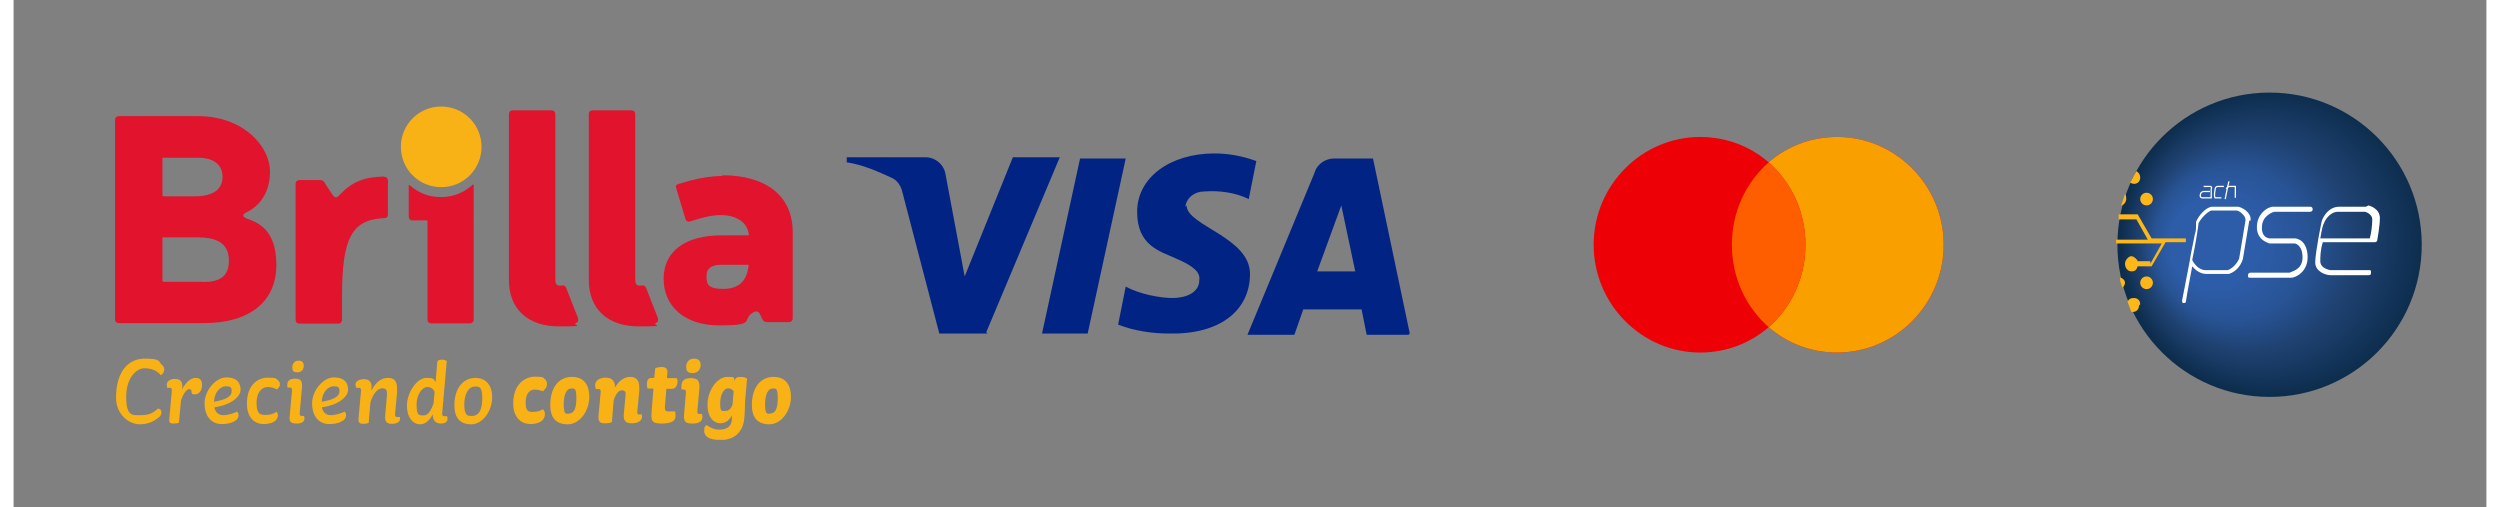 <?xml version="1.0" encoding="UTF-8"?>
<svg id="Capa_1" data-name="Capa 1" xmlns="http://www.w3.org/2000/svg" width="6.9cm" height="1.4cm" version="1.1" xmlns:v="https://vecta.io/nano" xmlns:xlink="http://www.w3.org/1999/xlink" viewBox="0 0 195 40">
  <rect x="0" y="0" width="195" height="40" fill="#808080" stroke="none"/>
  <defs>
    <style>
      .cls-1 {
        fill: #ed0006;
      }

      .cls-1, .cls-2, .cls-3, .cls-4, .cls-5, .cls-6, .cls-7, .cls-8, .cls-9 {
        stroke-width: 0px;
      }

      .cls-1, .cls-2, .cls-5, .cls-9 {
        fill-rule: evenodd;
      }

      .cls-2 {
        fill: #012384;
      }

      .cls-3 {
        fill: #f9b216;
      }

      .cls-4 {
        fill: #fdb718;
      }

      .cls-5 {
        fill: #ff5e00;
      }

      .cls-6 {
        fill: #e1132d;
      }

      .cls-10 {
        fill: none;
        stroke: #fff;
        stroke-miterlimit: 10;
        stroke-width: .1px;
      }

      .cls-7 {
        fill: #fff;
      }

      .cls-8 {
        fill: url(#Degradado_sin_nombre_2);
      }

      .cls-9 {
        fill: #f9a000;
      }
    </style>
    <symbol id="Brilla-_rojo" data-name="Brilla- rojo" viewBox="0 0 267.3 131.4">
      <g>
        <path class="cls-3" d="M144.5,15.9c0,8.8-7.1,15.9-15.9,15.9s-15.9-7.1-15.9-15.9,7.1-15.9,15.9-15.9,15.9,7.1,15.9,15.9"/>
        <path class="cls-6" d="M51.8,44.1c-1.7-.7-1.6-1.7.1-2.4,3.1-1.5,9.2-5.9,9.2-16S50.5,3.8,32.8,3.8H1.5c-.9,0-1.5.6-1.5,1.5v78.6c0,.9.6,1.5,1.5,1.5h33.5c18.1,0,28.6-8.5,28.6-22.9s-7.6-16.8-11.8-18.4M18.8,20.2c.1,0,.5,0,.5,0h13.5c6.1,0,9.6,2.8,9.6,7.5s-3.4,7.7-10.9,7.7h-12.1s-.4,0-.6-.1c-.1-.1-.1-.5-.1-.5v-14s0-.4.1-.5M34.8,69.1h-15.5s-.4,0-.5-.1c-.1-.1-.1-.4-.1-.4v-16.5s0-.4.1-.5c.1-.1.5,0,.5,0h13.4c8.4,0,12.2,3,12.2,9.2s-3.7,8.4-10.1,8.4"/>
        <path class="cls-6" d="M106.1,27.6c-8.1.2-12.7,2.1-17.6,7.3-1.4,1.5-1.8,1.1-2.9-.3l-3-4.6c-.4-.7-.9-1-1.7-1h-8.2c-.9,0-1.5.6-1.5,1.5v53.6c0,.9.6,1.5,1.5,1.5h15.3c.9,0,1.5-.6,1.5-1.5v-9.3c0-23.1,3.9-30.2,16.6-30.8,1,0,1.5-.5,1.5-1.5v-13.3c0-.9-.6-1.5-1.5-1.5"/>
        <path class="cls-6" d="M177.8,71.4c-.3-.8-1-1-2-.8h-.7c-1,0-1.5-.9-1.5-2.2V3c0-.9-.6-1.5-1.5-1.5h-15.3c-.9,0-1.5.6-1.5,1.5v65.4c0,11.5,7.5,18.3,19.8,18.3s4.6-.5,6.7-1.4c.8-.3,1-1,.7-2l-4.7-12Z"/>
        <path class="cls-6" d="M209.3,71.4c-.3-.8-1-1-2-.8h-.7c-1,0-1.5-.9-1.5-2.2V3c0-.9-.6-1.5-1.5-1.5h-15.3c-.9,0-1.5.6-1.5,1.5v65.4c0,11.5,7.5,18.3,19.8,18.3s4.6-.5,6.7-1.4c.8-.3,1-1,.7-2l-4.7-12Z"/>
        <path class="cls-6" d="M115.9,30.9c0,0-.1.1-.1.2v12.3c0,.9.6,1.5,1.5,1.5h5.2c.3,0,.5,0,.7.1.1.1,0,.5,0,.8v38.2c0,.9.6,1.5,1.5,1.5h15.2c.9,0,1.5-.6,1.5-1.5V31.1c0-.1,0-.3-.3-.3s-.2,0-.3.2c-2.6,2.4-6.8,4.7-12.2,4.7s-9-1.8-12.5-4.7c0,0-.2-.1-.3,0"/>
        <path class="cls-6" d="M239.5,27.4c-4.4,0-8.4.7-12.7,1.8l-4.5,1.3c-1,.2-1.4.8-1,1.8l3.6,12c.3.9.9,1.3,1.8,1l4.4-1.3c2.5-.7,5.2-1.2,7.5-1.2,6.6,0,10.8,2.9,11.3,7.8v.2h-10.8c-14.3,0-22.8,6.3-22.8,17.1s8.2,18.4,21.9,18.4,9.5-1.7,12.4-4.4c2-1.6,3-1.4,3.7,0l1,2.1c.5.7.9,1,1.8,1h8.6c.9,0,1.5-.6,1.5-1.5v-34c0-14.1-10.3-22.4-27.8-22.4M249.8,62.7c-.7,6.3-4,9.2-10,9.2s-6.6-1.8-6.6-5.1,2.4-4.4,5.8-4.4h10.7s.1,0,.1,0c0,0,0,.2,0,.2"/>
        <path class="cls-3" d="M18.3,120.5c0,1-.4,1.7-1.5,2.4-.9.7-3.1,2.4-7.1,2.4S.4,121.6.4,114.8c0-10.4,4.9-15.4,11.3-15.4s5.4,1.1,6.7,2.4c.6.5,1,1,1,1.9s-.6,1.9-1.4,2.2c-1.3-1.6-3.4-2.7-6.4-2.7s-7.2,3.5-7.2,11.3,2.5,7.2,5.8,7.2,5-1,6.7-2.6c.6,0,1.4.4,1.4,1.5Z"/>
        <path class="cls-3" d="M26.4,110.9v.6c1.4-2.5,3.3-4.5,5.3-4.5s2.6,1,2.6,2.9-1.1,3.6-2.7,3.6-1.1-.3-1.4-.5c0-1-.1-1.6-1-1.6s-2.4,1.9-3.2,4.5l-.8,8.7c-.3.3-1.2.4-2.2.4s-1.8-.2-1.6-1.8l1-11.2c0-.8-.2-1.1-.7-1.1h-1.2c0-.4-.1-.8-.1-1.2,0-1.4,1.3-2.3,3.1-2.3s3.3.6,3,3.6Z"/>
        <path class="cls-3" d="M39.2,118.8c.5,2,1.8,2.9,3.5,2.9s4.4-.8,5.4-1.4c.3.3.6.7.6,1.4s-.3,1.4-.9,1.9c-1,.8-2.8,1.6-5.7,1.6-4.3,0-6.8-3.3-6.8-8.2s4.3-10.2,8.6-10.2,5.6,2.3,5.6,4.9-3.5,5.9-10.3,6.9ZM39,116.4c5.4-.9,7-2.4,7-4.1s-.5-2-2.4-2-4.4,2.1-4.6,6.1Z"/>
        <path class="cls-3" d="M64,111.6c-1.4-.6-2.1-1-3.9-1s-4.3,1.6-4.3,6.2,1.5,4.8,3.6,4.8,3.2-.5,4.2-1.2c.4.2.6.8.6,1.5s-.5,1.7-1.4,2.3c-.6.4-2.1,1-4.1,1-4.2,0-6.7-3.1-6.7-8,0-7.7,4.5-10.3,8.2-10.3s3.2.4,4.1,1.1c.4.3.8.9.7,1.7,0,.5-.4,1.2-1.1,1.8Z"/>
        <path class="cls-3" d="M73.7,110.8l-.9,10.2c0,.7.2,1,.7,1h1c.1.2.2.5.2.9,0,1.3-.9,2.1-3.2,2.1s-2.9-.8-2.6-3.2l.9-9.9c0-.8-.3-1.1-.8-1.1h-1c0-.2-.1-.6-.1-1,0-1.8,1.2-2.5,3.1-2.5s3,.6,2.7,3.5ZM72.3,100.2c1.4,0,2.1.6,2.1,2s-.8,2.6-2.5,2.6-2-.7-2-2,.8-2.6,2.4-2.6Z"/>
        <path class="cls-3" d="M81.6,118.8c.5,2,1.8,2.9,3.5,2.9s4.4-.8,5.4-1.4c.3.3.6.7.6,1.4s-.3,1.4-.9,1.9c-1,.8-2.8,1.6-5.7,1.6-4.3,0-6.8-3.3-6.8-8.2s4.3-10.2,8.6-10.2,5.6,2.3,5.6,4.9-3.5,5.9-10.3,6.9ZM81.5,116.4c5.4-.9,7-2.4,7-4.1s-.5-2-2.4-2-4.4,2.1-4.6,6.1Z"/>
        <g>
          <path class="cls-3" d="M101.1,110.8v1.2c1.6-3.2,3.8-5,6.4-5s3.7,1.2,3.7,4.1,0,1.1,0,1.7l-.8,8.6c0,.6.2,1,.6,1h1.3c0,.1.1.3.1.6,0,1.3-1.2,2.1-3.3,2.1s-2.7-1-2.6-3l.7-8.2c0-.4,0-.8,0-1.1,0-1.3-.8-1.7-1.8-1.7-1.8,0-3.5,1.8-4.7,5.5l-.7,8.1c-.5.3-1.2.4-2.3.4s-1.8-.4-1.7-2l1-11.1c0-.8-.3-1.1-.8-1.1h-1.1c-.1-.4-.3-.8-.3-1.2,0-1.3,1.3-2.2,3.4-2.2s3.2,1.3,2.9,3.5Z"/>
          <path class="cls-3" d="M125.2,121.5c-1.3,2.4-2.9,3.8-5.1,3.8s-5-2.2-5-7.4,4-10.9,7.6-10.9,2.8.6,3.7,1.7l.6-7.5c0-.9.6-1.4,1.7-1.4s1.7.3,2.1.5l-1.8,20.6c-.1.9.3,1.2.8,1.2h1.1c.1.3.2.5.2,1,0,1.1-.8,1.9-2.7,1.9s-3.2-1.3-3.1-3.5ZM125.6,117l.4-4.5c-.6-1.3-1.5-1.9-3-1.9s-4.1,2.4-4.1,6.9,1,4.3,2.8,4.3,2.9-2,3.9-4.7Z"/>
          <path class="cls-3" d="M142.1,107c3.8,0,6.6,2.5,6.6,7.7s-3.7,10.6-8.2,10.6-6.7-2.6-6.7-7.5c0-7,3.7-10.8,8.3-10.8ZM140.8,122c2.4,0,4-2,4-6.9s-1.3-4.7-3.1-4.7-4,2.3-4,7,1.4,4.6,3.1,4.6Z"/>
        </g>
        <g>
          <path class="cls-3" d="M169,112.3c-1.5-.4-2.2-.7-3.7-.7s-3.4,1.3-3.4,5,1.2,3.8,2.8,3.8,2.8-.3,4-1c.5.2.8,1,.8,2s-.6,2.2-1.6,2.8c-.6.4-2.1,1-4,1-4.4,0-6.9-3.3-6.9-8.1,0-7.9,4.9-10.6,8.6-10.6s3.1.4,3.9,1c.5.4.9,1.1.8,2.2,0,.7-.6,1.6-1.4,2.4Z"/>
          <path class="cls-3" d="M180.2,106.6c4,0,6.8,2.4,6.8,7.9s-3.8,10.8-8.5,10.8-6.9-2.7-6.9-7.6c0-7.4,3.8-11.1,8.5-11.1ZM179.1,121c1.7,0,2.8-1.6,2.8-6s-.9-3.8-2.2-3.8-2.8,1.8-2.8,6.2,1,3.7,2.2,3.7Z"/>
          <path class="cls-3" d="M197.1,110.8c1.6-2.7,3.7-4.2,6-4.2s3.6,1.2,3.6,4.1,0,1,0,1.5l-.8,8.3c0,.6.2.9.6.9h1.2c0,.2.1.4.1.8,0,1.7-1.5,2.7-4.1,2.7s-3.3-1.3-3.1-3.5l.7-7.7c0-.2,0-.4,0-.6,0-.8-.6-1.2-1.4-1.2-1.2,0-2.4,1.1-3.3,4l-.7,8.5c-.6.4-1.6.5-3,.5s-2.4-.5-2.3-2.7l.9-9.7c0-.8-.2-1.1-.9-1.1h-1c-.2-.5-.3-1-.3-1.6,0-1.7,1.7-2.9,4.2-2.9s3.7,1.5,3.6,3.8Z"/>
          <path class="cls-3" d="M217.4,111.2l-.6,7.1c-.1,1.4.3,1.9,1.2,1.9h2.9c0,.6.1,1.2.1,1.8,0,1.7-1.2,3-5.4,3s-4.3-1.2-4-5.2l.7-8.6h-2.3c-.2-.4-.3-.9-.3-1.5,0-1.5.3-2.7,1.9-2.7h1l.4-3.8c.6-.3,1.6-.5,2.7-.5s2.2.5,2.1,2.1l-.2,2.3h3.8c.3.3.4.8.4,1.3,0,.9-.4,2.9-2.2,2.9h-2.4Z"/>
          <path class="cls-3" d="M230.4,111.2l-.8,8.9c0,.8.1,1.1.6,1.1h1.2c.1.3.2.6.2,1.1,0,1.7-1.1,2.7-4,2.7s-3.5-.9-3.2-4l.7-8.3c0-.9-.3-1.1-.7-1.1h-1c-.1-.3-.1-.7-.1-1.2,0-2.5,1.4-3.3,3.7-3.3s3.7.6,3.4,4.2ZM228.3,99.4c1.7,0,2.6.9,2.6,2.5s-1,3.2-3.1,3.2-2.6-.9-2.6-2.5,1-3.2,3.1-3.2Z"/>
          <path class="cls-3" d="M243.5,121.2c-1.1,2.4-2.7,3.7-4.9,3.7s-5-1.9-5-7.4,3.8-10.9,7.8-10.9,2.2.6,2.9,1.5c.2-1,.9-1.5,2.2-1.5s2.3.3,2.7.7l-.7,7.9c-.2,2.5-.1,5-.4,7.8-.6,6.1-4.7,8.5-9.3,8.5s-6.5-1.5-6.5-3.5.4-1.9.9-2.4c1.2.8,2.9,1.8,5,1.8,3.1,0,4.7-1.3,5-3.7,0-.8,0-1.5,0-2.3ZM244,112.4c-.6-.9-1.3-1.3-2.3-1.3-1.6,0-3.1,2.4-3.1,5.9s.6,3.1,2.2,3c1.2,0,2-.8,2.7-2.5,0,0,0-.2,0-.3l.4-4.8Z"/>
          <path class="cls-3" d="M259.7,106.6c4,0,6.8,2.4,6.8,7.9s-3.8,10.8-8.5,10.8-6.9-2.7-6.9-7.6c0-7.4,3.8-11.1,8.5-11.1ZM258.5,121c1.7,0,2.8-1.6,2.8-6s-.9-3.8-2.2-3.8-2.8,1.8-2.8,6.2,1,3.7,2.2,3.7Z"/>
        </g>
      </g>
    </symbol>
    <radialGradient id="Degradado_sin_nombre_2" data-name="Degradado sin nombre 2" cx="178.1" cy="-243.5" fx="171.6" fy="-243.5" r="12" gradientTransform="translate(0 -224.3) scale(1 -1)" gradientUnits="userSpaceOnUse">
      <stop offset=".3" stop-color="#2d5ca8"/>
      <stop offset=".5" stop-color="#285496"/>
      <stop offset=".7" stop-color="#1f4272"/>
      <stop offset="1" stop-color="#0d2d4d"/>
    </radialGradient>
  </defs>
  <use width="267.3" height="131.4" transform="translate(8 8.4) scale(.2)" xlink:href="#Brilla-_rojo"/>
  <path class="cls-2" d="M76.8,26.3h-3.8l-2.9-11.1c-.1-.5-.4-1-.9-1.2-1.1-.5-2.2-1-3.5-1.2v-.4h6.2c.8,0,1.5.6,1.6,1.4l1.5,8,3.8-9.4h3.7l-5.8,13.8h0ZM84.7,26.3h-3.6l3-13.8h3.6s-3,13.8-3,13.8ZM92.4,16.3c.1-.7.7-1.2,1.5-1.2,1.2-.1,2.5.1,3.5.6l.6-3c-1.1-.4-2.2-.6-3.3-.6-3.5,0-6.1,1.9-6.1,4.6s1.8,3.1,3.1,3.7c1.4.6,1.9,1.1,1.8,1.7,0,1-1.1,1.4-2.1,1.4s-2.6-.3-3.7-.9l-.6,3c1.3.5,2.7.7,4,.7,4,.1,6.4-1.8,6.4-4.7s-5-3.8-5-5.4ZM110.1,26.3l-2.9-13.8h-3.1c-.6,0-1.3.4-1.5,1.1l-5.3,12.8h3.7l.7-2h4.6l.4,2h3.3,0ZM104.7,16.2l1.1,5.2h-3s1.9-5.2,1.9-5.2Z"/>
  <g>
    <path class="cls-1" d="M138.4,25.8c-1.5,1.3-3.4,2-5.4,2-4.6,0-8.4-3.8-8.4-8.5s3.8-8.5,8.4-8.5c2,0,3.9.7,5.4,2,1.5-1.3,3.4-2,5.4-2,4.6,0,8.4,3.8,8.4,8.5s-3.8,8.5-8.4,8.5c-2,0-3.9-.7-5.4-2h0Z"/>
    <path class="cls-9" d="M138.4,25.8c1.8-1.6,2.9-3.9,2.9-6.5s-1.1-4.9-2.9-6.5c1.5-1.3,3.4-2,5.4-2,4.6,0,8.4,3.8,8.4,8.5s-3.8,8.5-8.4,8.5c-2,0-3.9-.7-5.4-2h0Z"/>
    <path class="cls-5" d="M138.4,25.8c1.8-1.6,2.9-3.9,2.9-6.5s-1.1-4.9-2.9-6.5c-1.8,1.6-2.9,3.9-2.9,6.5s1.1,4.9,2.9,6.5Z"/>
  </g>
  <g>
    <circle id="Circle" class="cls-8" cx="177.9" cy="19.3" r="12"/>
    <g id="PSE">
      <path class="cls-7" d="M181.1,16.3h-2.9s0,0,0,0c-.5,0-1.3.6-1.3,1.6,0,.4.1,1,1,1.3h2c0,0,.6.1.6,1.1,0,1-.9,1.1-1,1.2h-3.1c0,0-.2,0-.2.2s0,.2.2.2h3.2s0,0,0,0c.4,0,1.3-.5,1.3-1.6,0-1.4-.9-1.5-1-1.5,0,0-2,0-2,0-.7-.1-.6-.9-.6-.9,0,0,0,0,0,0,0-.9.9-1.2,1-1.2h2.8c0,0,.2,0,.2-.2,0,0,0-.2-.2-.2Z"/>
      <path class="cls-7" d="M185.5,16.3s0,0,0,0h-2.1c-1,0-1.4,1.1-1.4,1.2,0,0,0,0,0,0,0,0-.5,2.4-.5,3.2,0,.7.8,1,1.2,1,0,0,0,0,0,0h3c.1,0,.2,0,.2-.2s0-.2-.2-.2h-3c0,0-.8-.1-.8-.7,0-.3,0-.9.2-1.5h4.1c0,0,.2,0,.2-.2,0,0,.2-1.1.2-1.7,0-.8-.9-1-.9-1ZM185.8,18.8h-3.9c.1-.6.2-1.1.3-1.2,0-.1.4-.9,1.1-.9h2.1c.1,0,.6.2.6.6,0,.5-.1,1.2-.2,1.5Z"/>
      <path class="cls-7" d="M176.4,17.4c.1-.7-.8-1.1-1-1.1h0c-.7,0-1.9,0-2,0,0,0,0,0,0,0-.5,0-1.1.7-1.3,1.2h0c0,0,0,.2,0,.3,0,.2,0,.4-.1.7-.1.6-.3,1.4-.4,2.1-.3,1.6-.6,3.1-.6,3.1,0,0,0,.2.1.2,0,0,0,0,0,0,0,0,.2,0,.2-.1.1-.7.3-1.7.5-2.8.5.6,1,.6,1.1.6,0,0,0,0,0,0h1.8c0,0,0,0,0,0,.9-.3,1.1-1.2,1.1-1.2,0,0,0,0,0,0l.5-3s0,0,0,0ZM176,17.4l-.5,3c0,0-.3.7-.9.9h-1.8c0,0-.6,0-1-.8.3-1.4.5-2.8.5-2.9.2-.4.7-.9,1-1,0,0,.2,0,.3,0,.2,0,.4,0,.7,0,.4,0,.8,0,1,0,.2,0,.7.4.7.7Z"/>
    </g>
    <g id="Figures">
      <ellipse class="cls-4" cx="168.2" cy="15.7" rx=".5" ry=".5"/>
      <path class="cls-4" d="M167.7,14c0-.2-.1-.4-.3-.5-.2.3-.3.6-.5.9,0,0,.2.1.3.1.3,0,.5-.2.5-.5Z"/>
      <path class="cls-4" d="M166.6,15.7c0-.1,0-.3-.1-.4-.1.3-.2.6-.3.9.2,0,.4-.3.4-.5Z"/>
      <ellipse class="cls-4" cx="168.2" cy="22.3" rx=".5" ry=".5"/>
      <path class="cls-4" d="M166.5,22.3c0-.2-.2-.4-.4-.4,0,.3.1.5.2.8,0,0,.2-.2.2-.4Z"/>
      <path class="cls-4" d="M167.7,24c0-.3-.2-.5-.5-.5s-.4.1-.5.3c.1.3.2.5.3.8,0,0,0,0,.1,0,.3,0,.5-.2.5-.5Z"/>
      <path class="cls-4" d="M168.5,20.6h-1c0-.1-.3-.4-.5-.4s-.5.3-.5.6.2.6.5.6.4-.1.5-.4h1.1l1.1-1.9h1.6v-.3h-2.7l-1.1-1.9h-1.5c0,.1,0,.3,0,.4h1.4l.9,1.6h-2.5c0,0,0,.2,0,.3h3.6l-.9,1.6Z"/>
    </g>
    <g id="ach">
      <path class="cls-10" d="M172.7,14.7h.5s.2,0,.1.2v.7h-.7s-.3,0-.1-.4c0,0,.1-.1.2-.1h.5"/>
      <path class="cls-10" d="M174.3,14.7h-.5s-.2,0-.2.3c0,0-.1.4,0,.6h0s.5,0,.5,0"/>
      <polyline class="cls-10" points="174.7 14.3 174.6 14.7 174.4 15.7"/>
      <path class="cls-10" d="M174.5,14.9s0-.1.2-.2c0,0,.4,0,.5,0,0,0,0,0,0,.2v.7"/>
    </g>
  </g>
</svg>